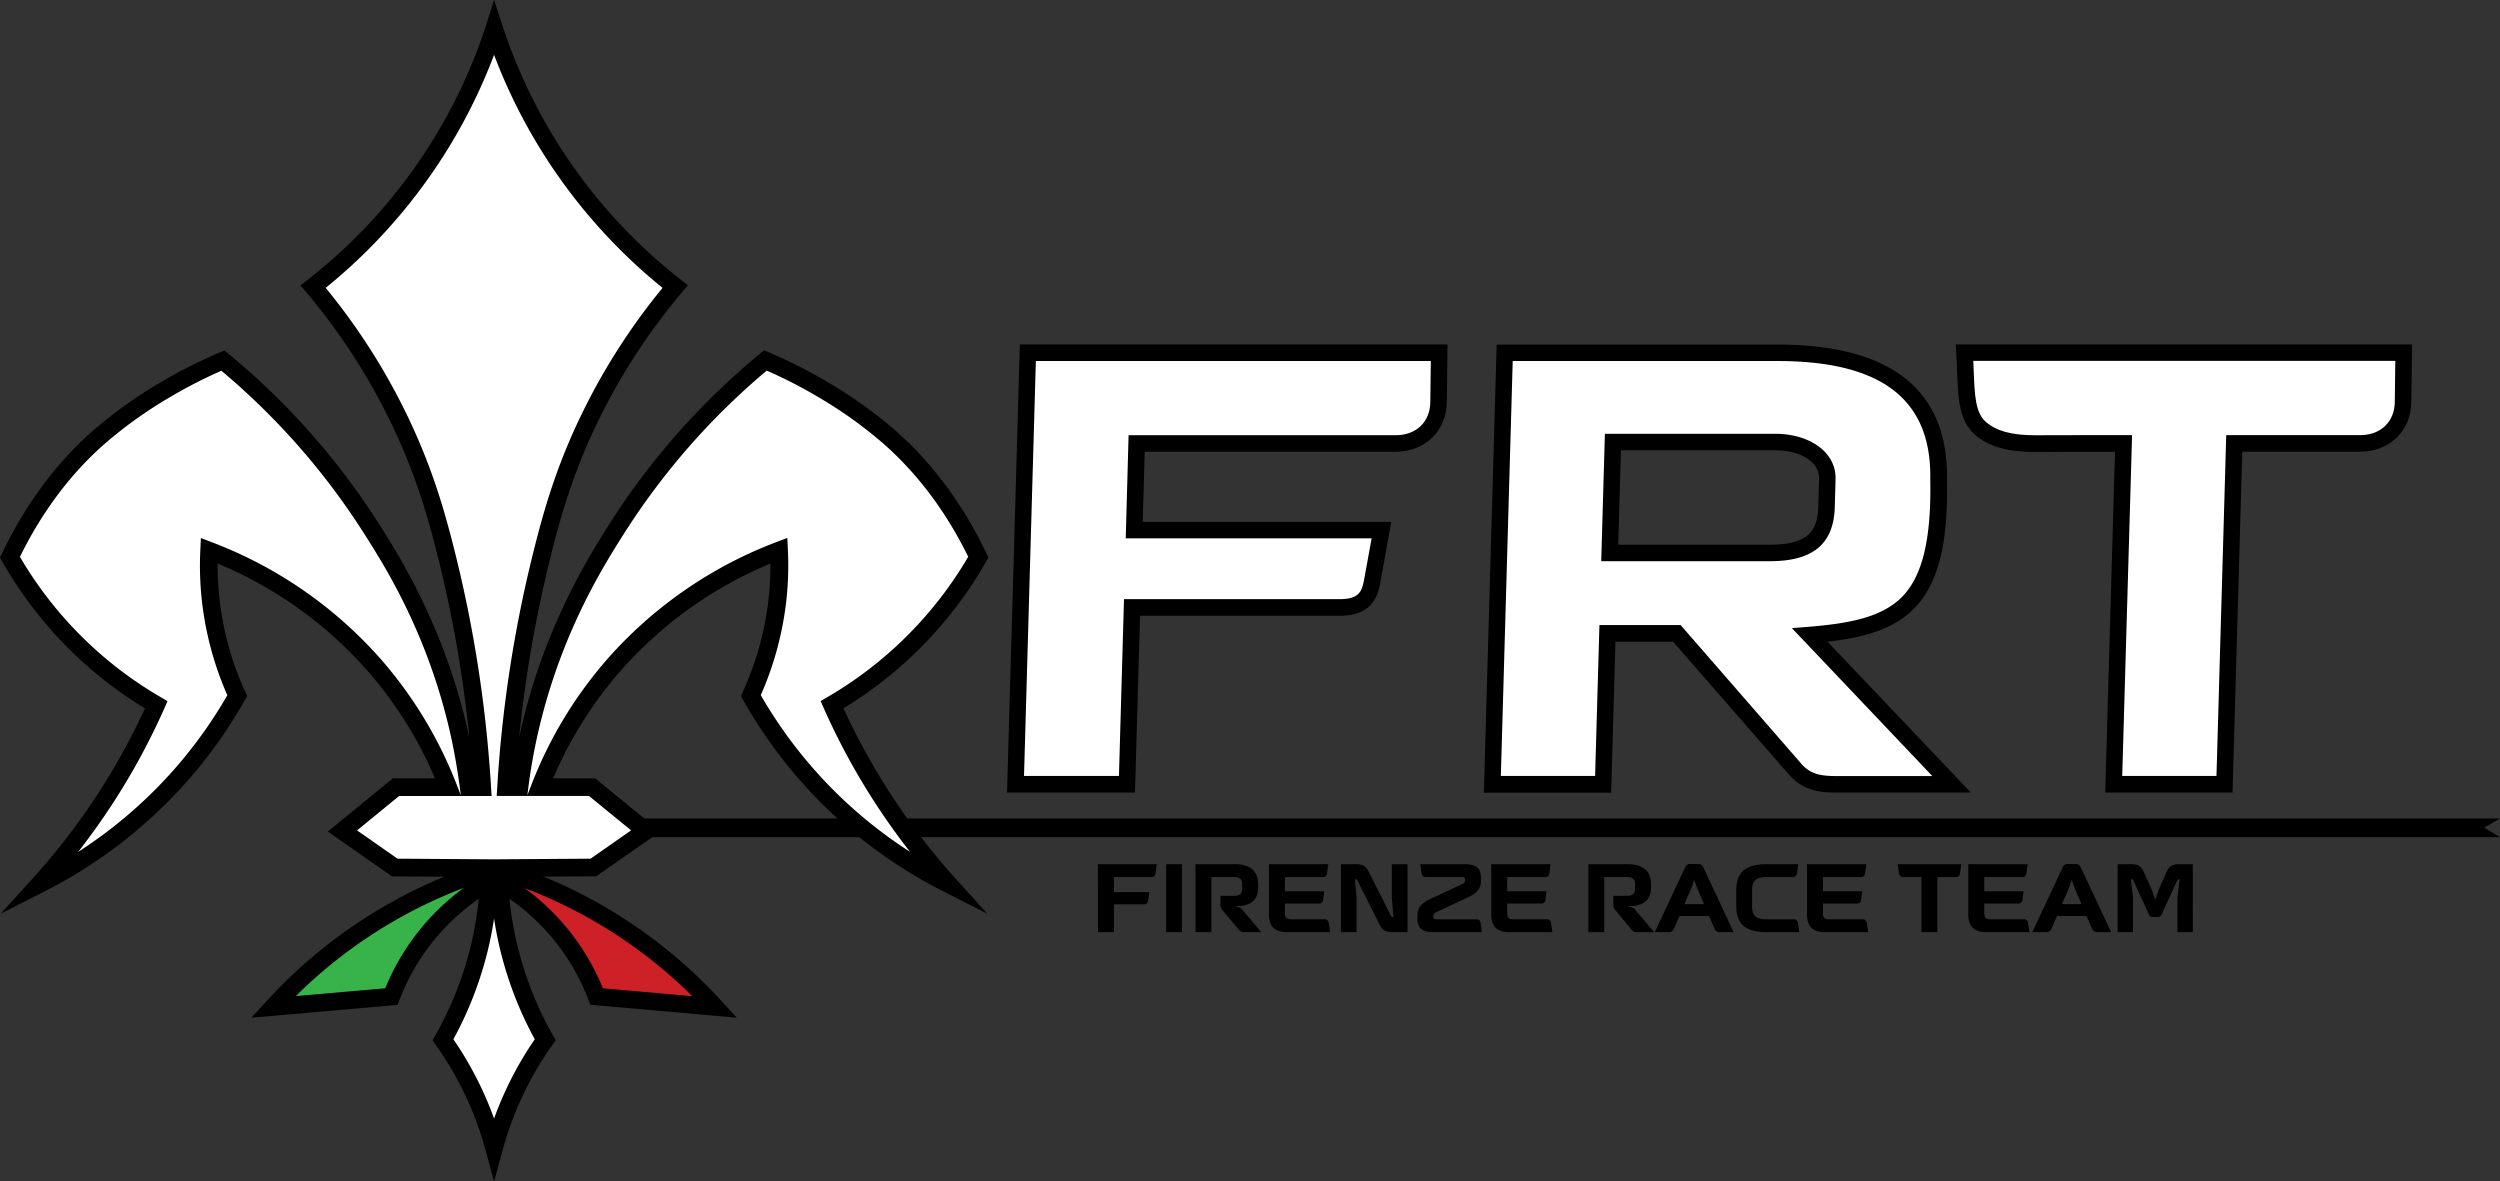 <svg id="Livello_1" data-name="Livello 1" xmlns="http://www.w3.org/2000/svg" viewBox="0 0 1024.4 484.11">
  <rect x="0" y="0" width="1024.4" height="484.11" fill="#333333" stroke="none"/>
  <defs>
    <style>
      .cls-1 {
        fill: #37b34a;
      }

      .cls-2 {
        fill: #ce2027;
      }

      .cls-3, .cls-4, .cls-5 {
        fill: #fff;
      }

      .cls-4, .cls-5 {
        stroke: #000;
        stroke-miterlimit: 10;
      }

      .cls-4 {
        stroke-width: 20px;
      }

      .cls-5 {
        stroke-width: 14px;
      }
    </style>
  </defs>
  <g>
    <path class="cls-1" d="M233.11,660.41a200.56,200.56,0,0,0-88.62,56.23L193,712.35a92.19,92.19,0,0,1,9.91-19,94.19,94.19,0,0,1,30.25-28.11" transform="translate(-32.55 -304.04)"/>
    <path d="M135.56,721.06l6.27-6.86A204,204,0,0,1,232,657l2.14,6.91-1.58.5,2.34,4a89.77,89.77,0,0,0-29.09,27,88.51,88.51,0,0,0-9.52,18.26l-.8,2.12Zm86.93-53.16a196.95,196.95,0,0,0-68.72,44.29L190.41,709a95.59,95.59,0,0,1,32.08-41.05Z" transform="translate(-32.55 -304.04)"/>
  </g>
  <g>
    <path class="cls-2" d="M236.9,660.41a200.45,200.45,0,0,1,88.61,56.23l-48.46-4.29a92.1,92.1,0,0,0-9.9-19,94.4,94.4,0,0,0-30.25-28.11" transform="translate(-32.55 -304.04)"/>
    <path d="M334.45,721.06l-60-5.3-.8-2.12a88.85,88.85,0,0,0-38.61-45.29l2.34-4-1.58-.5L238,657a204,204,0,0,1,90.21,57.24ZM279.6,709l36.63,3.24a196.79,196.79,0,0,0-68.71-44.29A95.59,95.59,0,0,1,279.6,709Z" transform="translate(-32.55 -304.04)"/>
  </g>
  <path d="M1057,647.09H289.9v-7.68H1057l-6.5,3.76Z" transform="translate(-32.55 -304.04)"/>
  <g>
    <g>
      <path class="cls-3" d="M235,774.38a140.44,140.44,0,0,1,20.93-44.28,145.31,145.31,0,0,1-12.71-29.67A141.92,141.92,0,0,1,237,659.75l38.68-.26,21.41-15-21.95-17.94-21.36,0a169.38,169.38,0,0,1,30.4-50.17,171.26,171.26,0,0,1,67.53-46.77,127.1,127.1,0,0,1-.54,19.28,129.16,129.16,0,0,1-11,40.16,191.33,191.33,0,0,0,22.34,31.67,194.47,194.47,0,0,0,58.78,45.62,277,277,0,0,1-47.93-73.55,163.49,163.49,0,0,0,59.95-60.46c-12.34-25.83-27.42-41.23-36.21-49a185,185,0,0,0-27.4-19.64,198.17,198.17,0,0,0-23.64-12,294.07,294.07,0,0,0-61.21,69.41c-9,14.19-26.26,42.07-35.43,82.44-2.13,9.4-3.35,17.37-4.07,23h-5.5A521.9,521.9,0,0,1,254,533.53c4.84-19.66,10.6-40.25,23.68-65.26a257.12,257.12,0,0,1,31.5-46.8A221.68,221.68,0,0,1,235,315.65a222.36,222.36,0,0,1-33.24,64,221.4,221.4,0,0,1-40.95,41.83,257.12,257.12,0,0,1,31.5,46.8c13.07,25,18.84,45.6,23.68,65.26a522.82,522.82,0,0,1,14.1,93.06h-5.51c-.71-5.64-1.93-13.61-4.06-23-9.17-40.37-26.46-68.25-35.43-82.44a294.3,294.3,0,0,0-61.21-69.41,197.42,197.42,0,0,0-23.64,12,185,185,0,0,0-27.4,19.64c-8.8,7.78-23.88,23.18-36.21,49a163.57,163.57,0,0,0,59.94,60.46,275.82,275.82,0,0,1-12.83,25.3,277.85,277.85,0,0,1-35.09,48.25,194.47,194.47,0,0,0,58.78-45.62,191.33,191.33,0,0,0,22.34-31.67,129.41,129.41,0,0,1-11-40.16,127,127,0,0,1-.53-19.28,171.33,171.33,0,0,1,67.53,46.77,169.59,169.59,0,0,1,30.4,50.17l-21.36,0-22,17.94,21.42,15,38.68.26a142.27,142.27,0,0,1-6.18,40.68,145.29,145.29,0,0,1-12.72,29.67A139.86,139.86,0,0,1,235,774.38Z" transform="translate(-32.55 -304.04)"/>
      <path d="M235,788.15l-3.49-12.82a135.62,135.62,0,0,0-20.39-43.13l-1.33-1.88,1.14-2a142.45,142.45,0,0,0,12.4-28.94,138,138,0,0,0,5.95-36l-36.14-.24-26.25-18.38,26.65-21.78,17.26,0a164.8,164.8,0,0,0-27.73-44.16,167.49,167.49,0,0,0-61.34-43.88,123.48,123.48,0,0,0,.66,13.62,125.33,125.33,0,0,0,10.67,39l.76,1.67-.9,1.6a195.42,195.42,0,0,1-22.77,32.28,197.15,197.15,0,0,1-59.86,46.46l-17.46,8.87L46,663.94A273.68,273.68,0,0,0,80.6,616.32c4.1-7.13,7.91-14.53,11.35-22a167.23,167.23,0,0,1-58.46-60.13l-.94-1.64.82-1.71c9.52-19.95,22-36.83,37.07-50.16a184.67,184.67,0,0,1,28-20,201.3,201.3,0,0,1,24.08-12.19l2-.86,1.69,1.4a297.07,297.07,0,0,1,62,70.26c7.9,12.5,26.4,41.76,35.89,83.57.27,1.19.53,2.39.79,3.59a518.05,518.05,0,0,0-12.35-72C207.83,515.51,202.19,495,189.1,470a253,253,0,0,0-31-46.14l-2.43-2.87,3-2.32a218,218,0,0,0,73-104.09L235,304l3.44,10.49a218.09,218.09,0,0,0,73,104.09l3,2.32L312,423.81a253,253,0,0,0-31,46.14c-13.1,25-18.73,45.56-23.38,64.45a516.57,516.57,0,0,0-12.35,72c.25-1.2.51-2.4.79-3.59,9.49-41.81,28-71.07,35.89-83.57a297,297,0,0,1,62-70.26l1.7-1.4,2,.86a201.92,201.92,0,0,1,24.07,12.19,184.17,184.17,0,0,1,27.95,20c15.08,13.33,27.55,30.21,37.08,50.16l.82,1.71-.94,1.64a167.23,167.23,0,0,1-58.46,60.13c3.44,7.51,7.25,14.91,11.34,22A274.26,274.26,0,0,0,424,663.94l13.14,14.52-17.46-8.87a195.18,195.18,0,0,1-82.63-78.74l-.9-1.6.76-1.67a125.87,125.87,0,0,0,10.67-39,123.48,123.48,0,0,0,.66-13.62,167.41,167.41,0,0,0-61.34,43.88A164.83,164.83,0,0,0,259.2,623l17.27,0,26.65,21.78L276.87,663.1l-36.15.24a138.42,138.42,0,0,0,6,36,141.89,141.89,0,0,0,12.4,28.94l1.14,2-1.34,1.88a136.19,136.19,0,0,0-20.39,43.13Zm-16.67-58.26a144.06,144.06,0,0,1,10.87,18.7,142.68,142.68,0,0,1,5.8,13.8,143,143,0,0,1,16.68-32.5,148.93,148.93,0,0,1-11.92-28.42A147,147,0,0,1,235,680.42a148.28,148.28,0,0,1-4.75,21.05A149.58,149.58,0,0,1,218.33,729.89Zm-22.89-74,39.56.27,39.56-.27,16.59-11.61-17.26-14.1-25.28,0H236.07l.24-3.84a528.64,528.64,0,0,1,14.2-93.69c4.75-19.32,10.52-40.33,24-66.07A259.91,259.91,0,0,1,304.05,422,225.32,225.32,0,0,1,235,326.51a224.88,224.88,0,0,1-30.34,55.3A225.84,225.84,0,0,1,166,422a260.5,260.5,0,0,1,29.55,44.6c13.46,25.74,19.24,46.75,24,66.07a528.51,528.51,0,0,1,14.2,93.69l.23,3.84H221.4l-25.29,0-17.25,14.1Zm148.85-67a187.51,187.51,0,0,0,61.16,64.21,279.77,279.77,0,0,1-35.32-58.8l-1.32-3,2.81-1.63a160.13,160.13,0,0,0,57.67-57.49c-9-18.32-20.6-33.85-34.52-46.15a176.83,176.83,0,0,0-26.85-19.24,193.3,193.3,0,0,0-21.19-10.89A290.26,290.26,0,0,0,288,523.07c-8.35,13.22-25.73,40.72-35,81.31-1.7,7.47-3.05,15.09-4,22.67l-.37,2.9,1.81-4.68A172.5,172.5,0,0,1,281.5,574a175,175,0,0,1,69-47.77l4.66-1.78.24,5a131.1,131.1,0,0,1-.55,19.82A132.59,132.59,0,0,1,344.29,588.88ZM40.72,532.21A159.93,159.93,0,0,0,98.39,589.7l2.8,1.63-1.31,3a282.52,282.52,0,0,1-13,25.63,282.5,282.5,0,0,1-22.32,33.17,188.56,188.56,0,0,0,40.14-34.71,188.09,188.09,0,0,0,21-29.5,132.59,132.59,0,0,1-10.52-39.59,131.1,131.1,0,0,1-.55-19.82l.23-5,4.67,1.78a175.05,175.05,0,0,1,69,47.77,172.71,172.71,0,0,1,31.05,51.24l1.8,4.63-.36-2.85c-1-7.58-2.32-15.2-4-22.67-9.22-40.59-26.6-68.09-35-81.31a290,290,0,0,0-58.76-67.14,194.06,194.06,0,0,0-21.18,10.89,176.94,176.94,0,0,0-26.86,19.24C61.32,498.36,49.71,513.89,40.72,532.21Z" transform="translate(-32.55 -304.04)"/>
    </g>
    <path class="cls-4" d="M237,659.75" transform="translate(-32.55 -304.04)"/>
  </g>
  <path class="cls-5" d="M793,485.13" transform="translate(-32.55 -304.04)"/>
  <g>
    <g>
      <g>
        <path class="cls-3" d="M604.46,485.76c10.16,0,17.43-7,17.55-16.88l.25-20.31H453.72l-5.05,176.85h45.66L496.4,553h85c8,0,12-2.76,13.29-10.06l3.94-21.63H497.31l1-35.52Z" transform="translate(-32.55 -304.04)"/>
        <path d="M497.62,628.8H445.19l5.25-183.61H625.69l-.3,23.74c-.14,11.71-8.95,20.21-20.93,20.21H501.61l-.82,28.75H602.65L598,543.52c-1.58,8.75-6.86,12.83-16.62,12.83H499.69ZM452.15,622h38.9l2.07-72.45h88.25c7.31,0,9.09-2.45,10-7.28l3.22-17.65H493.83L495,482.38H604.46c8.37,0,14.07-5.44,14.17-13.54l.21-16.88H457Z" transform="translate(-32.55 -304.04)"/>
      </g>
      <g>
        <path class="cls-3" d="M837.56,448.57c.88,14.35-.13,25.16,6.44,31,5.39,4.77,12.87,6.31,22.52,6.31h0s11.08,0,21.16-.05h15l-4,139.62h45.39l4-139.66h51.62c10.16,0,17.42-7,17.55-16.88l.25-20.31Z" transform="translate(-32.55 -304.04)"/>
        <path d="M947.35,628.8H895.19l4-139.62H887.71c-9.29,0-19.42,0-21,.05h-.23c-11.53,0-19.16-2.21-24.76-7.16-6.45-5.71-6.79-14.6-7.23-25.85-.09-2.39-.18-4.86-.34-7.45l-.22-3.59H1020.9l-.3,23.74c-.15,11.71-9,20.21-20.93,20.21H951.34ZM902.15,622h38.62l4-139.66h54.9c8.37,0,14.06-5.44,14.17-13.54l.21-16.88H841.13c.06,1.37.11,2.7.16,4,.39,10,.67,17.25,5,21s10.44,5.44,20.09,5.47h.2l21.17-.05h18.44Z" transform="translate(-32.55 -304.04)"/>
      </g>
    </g>
    <g>
      <path class="cls-3" d="M826.66,492.46h0c-2.8-29.44-24.85-43.89-65.74-43.89H649.11l-5.05,176.85h45.38l1.77-61.86h28.46l47.74,54.82c4.55,5.53,9.21,7,17.51,7h47.33q-29.06-30.6-58.1-61.19c36-2.92,53.89-11.21,52.8-63.78a71.4,71.4,0,0,0-.29-8Zm-99.19,38.12H692.16l1.29-45.45h67c11.78.17,20.75,6.11,20.83,14.51,0,.33,0,.66,0,1L781,511.72c-.37,12.82-6.91,18.86-23.24,18.86Z" transform="translate(-32.55 -304.04)"/>
      <path d="M840.12,628.8h-55.2c-8.21,0-14.43-1.38-20.09-8.24L718.13,567H694.5l-1.77,61.85H640.58l5.24-183.61h115.1c42.9,0,66.15,15.8,69.11,46.95l-3.37.32,3.37-.32a77.38,77.38,0,0,1,.31,8.31c.54,26.52-3.62,42.83-13.48,52.88-8.35,8.5-20.29,11.88-35.48,13.6ZM687.93,560.18h33.28L770,616.23c3.65,4.45,7.13,5.81,14.89,5.81h39.45l-57.54-60.61,7-.57c17-1.38,30-4,38.16-12.27,8.38-8.53,12-23.81,11.54-48.07v-.12a67.08,67.08,0,0,0-.28-7.61h0c-2.6-27.47-23-40.82-62.37-40.82H652.4L647.54,622h38.62ZM757.74,534H688.67l1.5-52.21h70.3c13.95.19,24.11,7.7,24.21,17.85v.12c0,.34,0,.68,0,1l-.31,11.07C783.93,526.93,775.47,534,757.74,534Zm-62.1-6.76h62.1c16.17,0,19.58-6,19.86-15.58l.31-11.07c0-.28,0-.56,0-.83v-.08c-.06-6.29-7.42-11-17.5-11.13H696.74Z" transform="translate(-32.55 -304.04)"/>
    </g>
  </g>
  <g>
    <path d="M482.42,658.15h24.12l-.51,3.68a1.64,1.64,0,0,1-1.9,1.59H489v6.18h14.49L503,673a1.6,1.6,0,0,1-1.86,1.59H489V686h-6.54Z" transform="translate(-32.55 -304.04)"/>
    <path d="M516.88,686h-6.5V658.15h6.5Z" transform="translate(-32.55 -304.04)"/>
    <path d="M538.42,658.15c6.42,0,9.67,2.73,9.67,8.32v1.07c.07,5.07-2.9,7.64-8.32,7.8h-.64v.36a2.75,2.75,0,0,1,2.5,1.18l7.72,9.11h-6.77a2.7,2.7,0,0,1-2.53-1.11l-6.66-8a3.59,3.59,0,0,1-.75-2.77v-3h5.66c2.34,0,3.25-.95,3.25-3v-1.74c0-2.06-1-2.93-3.25-2.93h-9.38V686h-6.5V658.15Z" transform="translate(-32.55 -304.04)"/>
    <path d="M576.84,658.15l-.52,3.68a1.64,1.64,0,0,1-1.9,1.59H559.05v5.82h16.12l-.47,3.45a1.61,1.61,0,0,1-1.86,1.58H559.05v4c0,1.82.72,2.46,2.7,2.46h13.38c1.19,0,1.75.47,1.9,1.58l.56,3.68H559.81c-4.91,0-7.29-2.37-7.29-7.24v-20.6Z" transform="translate(-32.55 -304.04)"/>
    <path d="M582,686V658.15h5.63c3.21,0,4.43.48,5.74,3.05l9.07,18c.28.48.4.64.83.64h.28l-.68-7.77v-13.9h6.42V686h-5.62c-3.25,0-4.44-.47-5.75-3l-9.07-18c-.23-.47-.39-.63-.83-.63h-.27l.67,7.76V686Z" transform="translate(-32.55 -304.04)"/>
    <path d="M639.76,686H619.49c-4,0-6.14-1.78-6.14-5.26v-1.79c0-3,1.78-5.07,5.74-6.77l12.67-5.9c.84-.44,1.11-.79,1.11-1.39v-.47c0-.67-.31-1-1.07-1H616.91c-1.19,0-1.66-.44-1.86-1.59l-.51-3.68h18.69c4,0,6.14,1.78,6.14,5.27v1.9c0,2.89-1.7,4.87-5.74,6.61L621,677.83c-.79.4-1.11.8-1.11,1.43v.48c0,.71.32,1,1.07,1h16.48c1.19,0,1.66.43,1.82,1.58Z" transform="translate(-32.55 -304.04)"/>
    <path d="M667.92,658.15l-.51,3.68a1.64,1.64,0,0,1-1.9,1.59H650.14v5.82h16.12l-.48,3.45a1.61,1.61,0,0,1-1.86,1.58H650.14v4c0,1.82.71,2.46,2.69,2.46h13.39a1.63,1.63,0,0,1,1.9,1.58l.55,3.68H650.89c-4.91,0-7.28-2.37-7.28-7.24v-20.6Z" transform="translate(-32.55 -304.04)"/>
    <path d="M699.4,658.15c6.42,0,9.67,2.73,9.67,8.32v1.07c.08,5.07-2.89,7.64-8.32,7.8h-.63v.36a2.74,2.74,0,0,1,2.49,1.18l7.73,9.11h-6.78a2.7,2.7,0,0,1-2.53-1.11l-6.65-8c-.6-.71-.76-1.26-.76-2.77v-3h5.67c2.33,0,3.24-.95,3.24-3v-1.74c0-2.06-1-2.93-3.24-2.93H689.9V686h-6.49V658.15Z" transform="translate(-32.55 -304.04)"/>
    <path d="M723.09,659.42a2.11,2.11,0,0,1,2.14-1.35h3.12a2.14,2.14,0,0,1,2.14,1.35L742.93,686h-5.55a2.23,2.23,0,0,1-2.25-1.34L733,679.74a.52.52,0,0,0-.56-.36H721.15a.52.52,0,0,0-.56.36l-2.18,4.91a2.22,2.22,0,0,1-2.25,1.34h-5.55Zm7.32,15.09c.24,0,.32-.16.24-.36l-2.61-6-1.15-3.29h-.24l-1.11,3.29-2.65,6c-.08.2,0,.36.24.36Z" transform="translate(-32.55 -304.04)"/>
    <path d="M769.82,686H756.43c-8.83,0-12.43-3.48-12.43-10.73v-6.38c0-7.24,3.6-10.73,12.43-10.73h13l-.55,3.68a1.64,1.64,0,0,1-1.9,1.59H756.55c-4.35,0-6.06,1.42-6.06,5.23v6.85c0,3.8,1.71,5.23,6.06,5.23h10.81a1.64,1.64,0,0,1,1.91,1.58Z" transform="translate(-32.55 -304.04)"/>
    <path d="M797.3,658.15l-.51,3.68a1.64,1.64,0,0,1-1.9,1.59H779.52v5.82h16.12l-.48,3.45a1.61,1.61,0,0,1-1.86,1.58H779.52v4c0,1.82.71,2.46,2.69,2.46H795.6a1.63,1.63,0,0,1,1.9,1.58l.56,3.68H780.27c-4.91,0-7.28-2.37-7.28-7.24v-20.6Z" transform="translate(-32.55 -304.04)"/>
    <path d="M810.13,658.15h26.06l-.51,3.68a1.64,1.64,0,0,1-1.9,1.59h-7.37V686h-6.5V663.42h-7.32a1.64,1.64,0,0,1-1.9-1.59Z" transform="translate(-32.55 -304.04)"/>
    <path d="M863.4,658.15l-.52,3.68a1.63,1.63,0,0,1-1.9,1.59H845.62v5.82h16.12l-.48,3.45a1.61,1.61,0,0,1-1.86,1.58H845.62v4c0,1.82.71,2.46,2.69,2.46H861.7a1.63,1.63,0,0,1,1.9,1.58l.55,3.68H846.37c-4.91,0-7.29-2.37-7.29-7.24v-20.6Z" transform="translate(-32.55 -304.04)"/>
    <path d="M877.77,659.42a2.12,2.12,0,0,1,2.14-1.35H883a2.15,2.15,0,0,1,2.14,1.35L897.62,686h-5.55a2.24,2.24,0,0,1-2.26-1.34l-2.14-4.91a.5.5,0,0,0-.55-.36H875.83a.51.51,0,0,0-.55.36l-2.18,4.91a2.24,2.24,0,0,1-2.26,1.34H865.3Zm7.33,15.09c.24,0,.32-.16.24-.36l-2.62-6-1.14-3.29h-.24l-1.11,3.29-2.65,6c-.08.2,0,.36.23.36Z" transform="translate(-32.55 -304.04)"/>
    <path d="M900.27,658.15h5.5c2.89,0,4.12.71,5.19,3.09l3.41,7.64,1.18,3.57h.24l1.19-3.57,3.41-7.64c1.07-2.38,2.29-3.09,5.22-3.09h5.47V686h-6.3V671.81l.91-7.44h-.31c-.4,0-.56.12-.8.67l-6.25,13.67a1.74,1.74,0,0,1-1.75,1.07H914.8a1.67,1.67,0,0,1-1.74-1.07L906.8,665c-.24-.55-.39-.67-.83-.67h-.28l.87,7.44V686h-6.29Z" transform="translate(-32.55 -304.04)"/>
  </g>
</svg>
